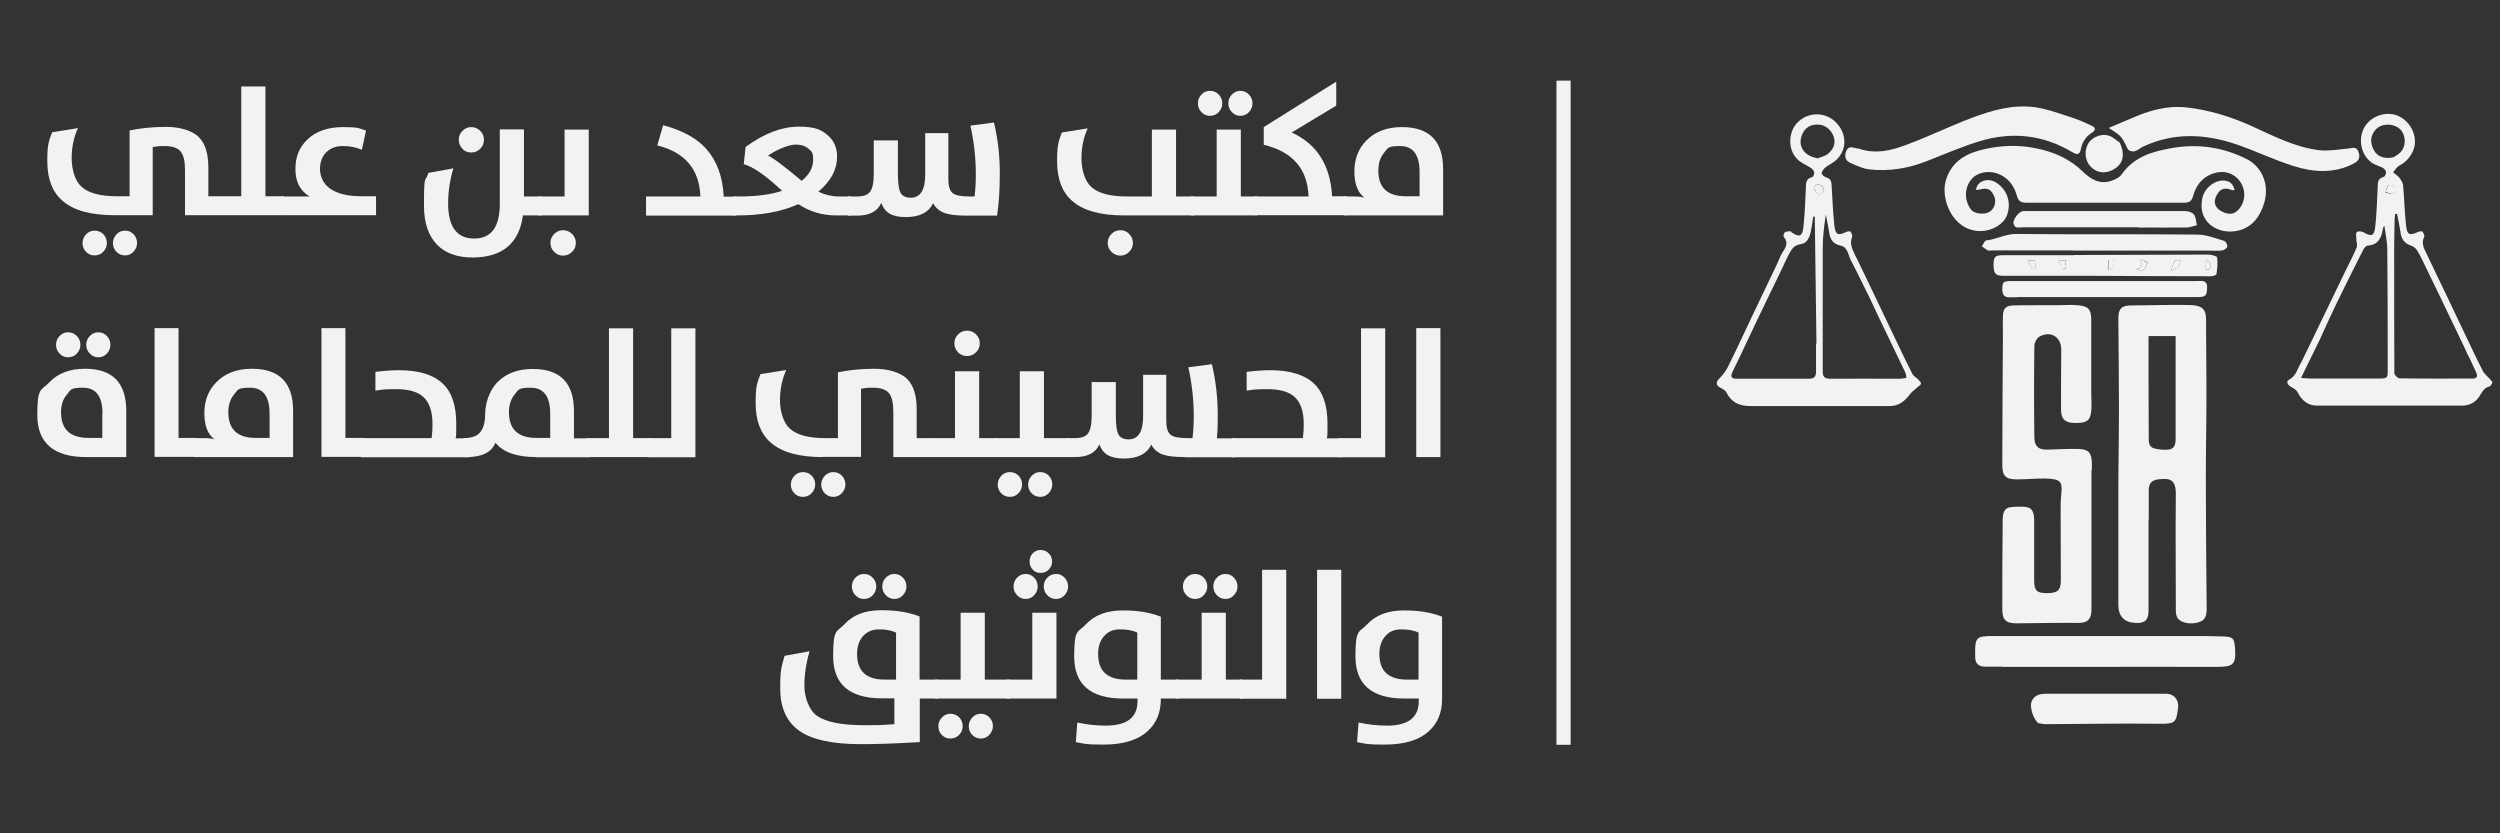 <svg xmlns="http://www.w3.org/2000/svg" id="Layer_1" data-name="Layer 1" viewBox="0 0 1200 400"><rect x="0" y="0" width="1200" height="400" fill="#333333" stroke="none"/><defs><style>      .cls-1 {        fill: #f2f2f2;        stroke-width: 0px;      }    </style></defs><rect class="cls-1" x="747.1" y="38.7" width="6.8" height="318.8"></rect><path class="cls-1" d="M1031.3,249.4c0,14.8,0,29.2,0,43.7,0,4.5-1.8,6.2-6.3,5.9q-8.2-.4-8.2-8.8c0-17.8,0-35.5,0-53.3,0-13.8.3-27.5.3-41.3,0-14.2-.2-28.4-.3-42.7,0-4.8,1.6-6.3,6.3-6.3,9.3,0,18.6-.4,27.9-.2,6,.1,7.9,2.2,7.9,6.6,0,11.8.2,23.5.2,35.3,0,13.6-.3,27.2-.3,40.8,0,21.1.2,42.2.4,63.2,0,2.8-.5,5.2-3.3,6.2-4,1.5-9.1.6-10.7-1.9-.6-1-.8-2.4-.8-3.6,0-18.6-.2-37.2,0-55.9,0-7.1-3-7.7-8.5-7-3.1.4-4.5,2-4.5,5.1,0,4.6,0,9.2,0,14.1M1044.3,198.9v-37.6h-13c0,7.9,0,15.6,0,23.4,0,8.8.1,17.5.1,26.3,0,2.1.6,3.8,2.9,4.3,1.7.4,3.4.6,5.1.6,3.5,0,4.8-1.2,4.9-4.8,0-3.8,0-7.7,0-12.2Z"></path><path class="cls-1" d="M1003.9,225.6c0,22.5,0,44.6,0,66.8,0,4.2-1.3,6.7-6.4,6.6-9.8-.1-19.7.1-29.5.2-5.2,0-6.9-1.6-6.9-6.9,0-14.1,0-28.2.2-42.4,0-7.1,2.7-6.6,9.3-6.7,4.5,0,5.8,1.9,5.8,6.6,0,9.5,0,19,0,28.6,0,5.1,1.2,6.3,6.1,6.3,5.2,0,6.7-1.4,6.7-6.1,0-11-.1-22-.1-33.1,0-2.7,0-5.3.3-8,.6-6.2,0-7.6-7.4-7.8-4.6-.1-9.2.4-13.8.4-5.5,0-7.1-1.5-7.1-7.1,0-20.4.2-40.9.3-61.3,0-3.3-.1-6.6,0-9.9,0-3.6,1.4-5.1,5-5.2,6.9-.2,13.9,0,20.9-.1,3.3,0,6.6-.3,9.9,0,5.2.4,6.6,1.9,6.6,7.1,0,11.8,0,23.5,0,35.3,0,2.8.3,5.6,0,8.3-.4,4.8-2.3,6-8.3,5.8-4.3-.1-6.2-1.9-6.2-6.4,0-9.2,0-18.4.1-27.6,0-.3,0-.6,0-1,.1-6.2-5-9.5-10.5-6.4-1.3.7-2.4,2.9-2.4,4.4-.2,14.7-.2,29.3,0,44,0,4.4,2.2,6,6.6,5.8,4.9-.2,9.8-.4,14.7-.3,4.8.2,6.1,1.8,6.3,6.6,0,1.1,0,2.1,0,3.5Z"></path><path class="cls-1" d="M1062.2,83.3c-5.3,1.9-8.1,5.8-9.5,10.7-.7,2.7-2,3.3-4.5,3.3-13.8,0-27.6,0-41.4,0-11.3,0-22.7,0-34,0-2.6,0-4-.6-4.7-3.4-1.4-4.9-4.3-8.8-9.3-10.6-4.7-1.7-10.2-.4-12.8,3.1-3.2,4.2-3.1,10.2.2,14.3,1.6,2,6.4,2.5,8.9.9,2.2-1.4,3.2-4.6,2.2-7.1-1.5-3.7-3.2-4.6-7.2-3.5-.5.1-1,.1-1.6.2.4-4.3,5.6-6.1,9.6-3.6,5.2,3.3,7.4,9.3,5.4,15.3-1.5,4.7-7.5,8.2-13.4,8-13.2-.4-18.7-15.9-16.1-24.3,2.9-9.6,10.3-13.2,18.9-15.1,8.1-1.8,16.4-2,24.5-.3,8.5,1.7,16.2,5.1,22.5,11.3,3.8,3.7,8.1,6.1,13.5,4.3,1.8-.6,4-1.6,5-3.1,6-8.6,15.1-11.1,24.5-12.7,12.4-2.1,24.5-.3,35.8,5.5,6.9,3.6,10.8,12,8.1,20.9-1.9,6.4-5.5,11.6-12.5,13.3-9.3,2.2-19.7-3.8-17.2-15.5,1.1-5.1,6.1-9,10.8-8.5,2.5.3,4.1,1.7,4.7,4.6-.7,0-1.3,0-1.9-.3-2.3-.9-4.5-.5-5.8,1.3-1.8,2.4-2.8,5.5-.3,7.9,1.5,1.4,4,2.5,6,2.4,3.3,0,6.1-4,6.6-7.9.8-7.5-6.2-14.5-14.9-11.4Z"></path><path class="cls-1" d="M1104.4,174.4c7.2-14.8,14.2-29.5,21.3-44.1,1.8-3.8,3.9-7.6,5.5-11.5.5-1.2-.2-2.9-.2-4.4,0-1-.3-2.5.3-3,.6-.5,2.2-.4,3,0,3.9,2.3,5.3,2,5.8-2.4.7-6.3.9-12.8,1.2-19.2,0-2.3.1-4.2,2.9-4.9.5-.1,1.2-1.5,1.1-2.2,0-.7-.8-1.7-1.5-2.1-1.8-1-3.9-1.4-5.5-2.6-5.2-3.8-6.6-11.7-3.2-17.2,3.3-5.4,10.9-7.8,16.6-4.9,6.1,3.1,9,10.5,6.7,16.2-1.4,3.3-3.5,5.7-6.6,7.3-1.3.7-2.1,2.1-3.1,3.3,1,.9,2.2,1.6,3,2.6.8,1.1,1.7,2.4,1.8,3.7.6,6.4.7,12.8,1.4,19.2.5,4.6,1.7,5,5.9,3.1.6-.3,1.7-.4,2-.1.5.7,1.1,1.9.8,2.5-1.4,2.9-.3,5.2,1,7.8,6.6,13.6,13,27.2,19.5,40.8,2.6,5.4,5.1,10.8,7.8,16,.7,1.3,2.1,2.3,3.1,3.5.5.6,1.4,1.3,1.3,1.8-.1.8-.9,1.8-1.6,2-2.1.6-2.9,1.9-4,3.7-1.8,3.3-4.8,5.4-8.8,5.4-23.2,0-46.4,0-69.7,0-4.3,0-7.3-2.4-9.3-6.3-.6-1.2-2-2.1-3.2-2.7-1.7-.9-2.5-2.7-1-3.4,3.4-1.8,4-5.1,5.7-8.1M1113.2,163.6c-2.8,5.7-5.6,11.5-8.7,17.8,2.2.2,3.3.3,4.5.3,11,0,22,0,33,0,3.9,0,4.2-.3,4.1-4.2,0-19.2,0-38.5-.2-57.7,0-3.8-.9-7.6-1.4-11.4-.5.5-.6.9-.7,1.4-.7,4.3-2.2,7.8-7.4,8.1-.7,0-1.6,1.2-2.1,2.1-4.2,8.3-8.4,16.7-12.5,25.1-2.9,6-5.7,12.1-8.6,18.6M1184.8,170.9c-1.5-3.3-3-6.6-4.6-9.8-5.9-12.3-11.7-24.5-17.7-36.7-1.2-2.4-2.6-5.6-4.7-6.3-3.7-1.2-5.2-3.3-5.6-6.8-.4-2.9-1-5.7-1.6-8.6-.3,0-.6,0-.9,0-.1,1-.3,2-.3,3.1,0,4.1-.2,8.2-.2,12.4,0,20.3,0,40.7.1,61,0,.8,1.6,2.4,2.5,2.4,11.7.2,23.3.1,35,.1,1.9,0,2.6-.8,1.9-2.6-1.1-2.6-2.4-5.2-3.8-8.2M1149.2,75.3c.7-.5,1.5-.9,2.1-1.4,4.4-3.2,3.8-10.8-1-13.1-3.4-1.7-7.6-1.1-9.8,1.2-2.8,3-3.1,6.4-.9,10.3,1.7,3,5.1,4.2,9.6,3.1M1145.1,92.4c1.3.3,2.6,1,3.7.6.6-.2,1-2.3.7-3.2-.2-.6-2.2-1.2-2.9-.9-.8.5-1.1,1.9-1.6,3.4Z"></path><path class="cls-1" d="M890.8,194.9c-17.1,0-33.9,0-50.7,0-5.2,0-9-1.7-11.4-6.5-.5-1.1-2-1.8-3.1-2.4-1.9-1-2-2.6-.6-4,1.6-1.7,3.3-3.6,4.3-5.7,4.1-8.2,7.9-16.5,11.8-24.7,3.9-8.2,7.9-16.5,11.8-24.7.9-1.9,1.6-4,2.7-5.7,1.6-2.5,3-4.7.6-7.5-.3-.4,0-1.8.6-2.2.6-.5,1.7-.4,2.6-.5.2,0,.5.4.7.6,3.5,2.4,5,1.9,5.5-2.3.7-6.1.9-12.3,1.2-18.5.1-2.5-.3-5,3.1-5.8.5-.1,1-1.6.9-2.4-.1-.7-.9-1.5-1.6-2-2.2-1.5-4.8-2.4-6.6-4.3-4.7-4.8-4.2-13.5.6-17.9,5.3-4.9,13.4-4.7,18.4.7,4.3,4.6,5.6,12.1-.2,17.7-1.5,1.4-3.5,2.2-5.1,3.5-.9.7-1.8,1.9-1.9,2.9,0,.6,1.4,1.8,2.3,2,2.4.6,2.4,2.4,2.5,4.2.4,6.3.6,12.6,1.3,18.8.5,4.6,1.7,5,5.8,3.1.6-.3,1.8-.4,2,0,.5.7,1,1.9.7,2.5-1.1,2.9-.2,5.2,1.1,7.9,6.8,13.8,13.3,27.8,20,41.7,2.6,5.4,5.1,10.7,7.8,16,.5,1.1,1.8,1.7,2.7,2.6.6.6,1.4,1.4,1.5,2.1,0,.5-1,1.2-1.6,1.7-1.2,1.1-2.7,2.1-3.7,3.4-2.5,3.4-5.5,5.8-10,5.7-5.2,0-10.5,0-16.1,0M871.9,164.9c-.3-20.3-.5-40.6-.8-60.9-.3,0-.5,0-.8,0-.2,1.7-.4,3.3-.7,4.9-.6,3.5-1.3,7.7-5.2,8.3-3.6.5-4.5,2.7-5.8,5-1.2,2.2-2.2,4.6-3.3,6.9-3.9,8.1-7.9,16.2-11.8,24.4-4,8.3-7.8,16.7-11.9,25-1.2,2.5-.4,3.3,2,3.3,11.5,0,23.1,0,34.6,0,2.7,0,3.6-1.2,3.5-3.7,0-4.2,0-8.3,0-13.2M896.6,141.3c-2.7-5.4-5.3-10.9-8.1-16.2-1.4-2.6-1.5-6.5-5-7.2-3.8-.8-5-3.1-5.5-6.4-.4-2.8-1.1-5.6-1.6-8.5-.9,5.6-1.5,11.1-1.5,16.5,0,19.6,0,39.2,0,58.7,0,2.5.8,3.6,3.6,3.6,11-.1,22,0,33.1,0,1.1,0,2.2-.2,3.5-.4-.2-1.1-.2-1.9-.5-2.5-2.8-5.8-5.6-11.7-8.4-17.5-3.1-6.5-6.3-13-9.5-20M872.5,76c1.7-.7,3.8-1.1,5.1-2.3,2.3-2,3.7-4.7,2.6-8-1.1-3.4-4.1-5.8-7.5-5.9-3.5-.2-6.3,1.5-7.6,4.6-2.4,5.4.5,10.4,7.4,11.6M870.7,90.9c.8.9,1.4,2.1,2.4,2.5.5.2,2.1-1.1,2.3-1.9.2-.8-.6-2.4-1.3-2.6-1.2-.4-3.1-.9-3.4,2Z"></path><path class="cls-1" d="M960.9,320c-2.9,0-5.5,0-8,0-2.8,0-4.7-1.2-4.8-4.3,0-.3,0-.6,0-1-.2-8.7.4-9.4,8.3-9.4,31.7,0,63.3,0,95,0,5.3,0,10.7,0,16,.2,4.5.2,5,.9,5.4,5.4.6,8-.7,9.2-8.7,9.2-22.5-.1-44.9,0-67.4,0-11.8,0-23.5,0-35.6,0Z"></path><path class="cls-1" d="M892.7,71.5c7.6,2.5,14.8.8,21.6-1.7,10.9-4,21.3-9.1,32.1-13.2,9.8-3.7,20-6.6,30.6-5.1,6.1.9,12.1,3.2,18,5.1,3.1,1,6.1,2.4,9.1,3.8,1.7.8,2,2,.3,3.1-3.1,1.9-5,4.7-5.6,8.2-.6,3-2.3,2.4-4,1.4-14-8.4-28.9-10-44.3-5.4-8.6,2.6-16.9,6.2-25.3,9.5-9,3.6-18.3,5.2-27.9,4.1-3-.3-5.9-1.7-8.7-2.9-2.5-1-3.5-2.8-2.5-5.7,1.1-2.9,3.1-1.9,5-1.5.4,0,.8.1,1.5.2Z"></path><path class="cls-1" d="M1021.5,71.9c-1.2-2.2-2-4.5-3.5-6.2-1.3-1.6-3.4-2.6-5.8-4.3,4.1-1.8,7.5-3.2,10.9-4.6,8.5-3.8,17.2-6.3,26.7-5.2,10.6,1.2,20.6,4.3,30.3,8.6,10.7,4.8,21.3,10.5,33.2,11.9,4.5.5,9.3-.4,13.9-.8,2-.2,3.9-1.3,4.9,1.7,1,2.9-.1,4.4-2.5,5.6-9.4,4.8-19.2,4.1-28.7,1.1-9.2-2.9-17.9-7.1-27.1-10.3-15.1-5.2-30.2-6-45.2,1-2,.9-4,3.6-7,1.5Z"></path><path class="cls-1" d="M995.6,122.4c21.6,0,42.9-.2,64.2-.2,1.5,0,4.3.7,4.4,1.3.4,2.6.1,5.4-.3,8.1,0,.5-1.8,1-2.8,1-18.4,0-36.8-.1-55.2-.2-14.7,0-29.3,0-44,0-3.9,0-4.9-.9-5-4.8,0-4.5.6-5.1,4.9-5.1,11.1,0,22.3,0,33.7,0M1030.8,126c-.9-.6-1.9-1.2-2.8-1.7-.2.2-.5.4-.7.6,1.3,2.2.9,3.7-1.9,4.3,3.4,1.5,4.5-.2,5.4-3.1M975.5,129.1h1.8c-.3-1.5-.5-2.7-.7-4.2-.9,0-1.7.1-3.1.2.6,1.5,1.1,2.6,2,4M1046,127.7c.2-.9.4-1.8.7-2.8h-2.8c-.6,1.7-1.1,3-1.9,5.2,1.6-.8,2.7-1.4,4-2.4M1014.8,124.8h-2.8v4.9c2.6-.6,2.7-2.8,2.8-4.9M990.3,129.3c3.3-.7-.3-3,1.7-4.2h-3.9c.7,1.5,1.2,2.8,2.2,4.2M1058.6,129.5c2,.3,2.8-.9,2.5-2.5-.1-.9-1.1-1.6-1.7-2.5-.5,2.1-.8,3.4-.8,5.1Z"></path><path class="cls-1" d="M978.4,347.1c-2.4-1.8-4.2-7.6-3.3-10.2,1.3-3.4,4.2-3.9,7.3-3.9,15.8,0,31.7,0,47.5,0,3.3,0,6.6,0,9.9,0,3.7,0,6.1,2.9,5.7,6.6-.9,7.3-1.3,7.9-9.2,7.8-18.2-.2-36.3.1-54.5.2-1.1,0-2.1-.3-3.4-.5Z"></path><path class="cls-1" d="M994.9,120.2c-13.1,0-25.8,0-38.5,0-.7,0-1.6.2-2.2,0-1-.5-1.9-1.3-2.9-2,.7-1,1.3-2.7,2.1-2.8,5-.5,9.3-3.2,14.5-3.1,28.9.3,57.8,0,86.7.3,4.3,0,8.6,1.7,12.9,3,.8.2,1.7,1.8,1.6,2.7,0,.7-1.4,1.8-2.4,1.9-2,.3-4.1.1-6.1.1-21.8,0-43.7,0-65.8,0Z"></path><path class="cls-1" d="M968.6,142.7c-1.4,0-2.5,0-3.5,0-2.7.2-4-.9-4-3.7,0-3.5.3-4,4-4.1,14.3,0,28.7,0,43,0,15.4,0,30.8,0,46.2,0,2.4,0,5.4-.8,5.1,3.5-.2,3.7-.6,4.2-5.1,4.2-28.5,0-56.9,0-85.7,0Z"></path><path class="cls-1" d="M1026.4,109.1c-18.7,0-37.1,0-55.5,0-1.6,0-3.9.8-4.4-1.8-.4-2,2.6-5.8,4.6-6,.6,0,1.3,0,1.9,0,25.2,0,50.5,0,75.7,0,1.5,0,3.6.6,4.4,1.7,1,1.3,1,3.3,1.4,5.1-1.6.4-3.2,1-4.7,1.1-7.7.1-15.4,0-23.4,0Z"></path><path class="cls-1" d="M1017.4,68.3c3.1,6.4,1.5,11.3-4.3,13.7-3.7,1.5-7.4.6-10-2.5-2.5-3-2.7-7.7-.5-11,2-2.9,6.5-4.6,9.9-3.3,1.7.6,3.1,2,4.9,3.2Z"></path><path class="cls-1" d="M1145.1,92.1c.5-1.3.8-2.7,1.6-3.2.6-.4,2.7.3,2.9.9.3,1-.1,3.1-.7,3.2-1.1.3-2.5-.4-3.8-.9Z"></path><path class="cls-1" d="M870.7,90.7c.3-2.6,2.2-2.1,3.4-1.7.7.2,1.5,1.9,1.3,2.6-.2.8-1.8,2.1-2.3,1.9-1-.4-1.6-1.6-2.4-2.8Z"></path><path class="cls-1" d="M1030.7,126.3c-.8,2.7-1.9,4.3-5.3,2.9,2.8-.5,3.1-2.1,1.9-4.3.2-.2.5-.4.7-.6.9.6,1.9,1.2,2.7,2Z"></path><path class="cls-1" d="M975.3,128.9c-.7-1.2-1.1-2.3-1.8-3.8,1.3,0,2.2-.2,3.1-.2.3,1.5.5,2.7.7,4.2-.5,0-1.1,0-2-.1Z"></path><path class="cls-1" d="M1045.9,127.9c-1.2.8-2.3,1.4-3.9,2.2.8-2.2,1.3-3.5,1.9-5.2h2.8c-.2,1-.5,1.9-.7,3Z"></path><path class="cls-1" d="M1015.1,124.9c-.3,2-.4,4.2-3,4.8v-4.9c.9,0,1.9,0,3,.1Z"></path><path class="cls-1" d="M990,129.2c-.8-1.3-1.3-2.6-1.9-4.1h3.9c-2,1.2,1.6,3.6-1.9,4.1Z"></path><path class="cls-1" d="M1058.4,129.4c.1-1.5.5-2.8,1-4.9.7.9,1.6,1.7,1.7,2.5.3,1.7-.5,2.8-2.7,2.4Z"></path><g><path class="cls-1" d="M88.8,103.4v-21.8c0-4.2-.7-7.2-2.1-8.9-1.4-1.7-4-2.6-7.6-2.6s-3.9.2-5.8.5v32.7h-18.3c-11.5,0-19.8-2.3-25.1-7-4.8-4.2-7.2-10.5-7.2-19s.8-9.6,2.3-13.8l12.4-2c-2,4.4-3,9.2-3,14.5s1.6,10.9,4.8,13.7c3.3,3,9,4.5,17,4.5h6v-31.6c5.4-1.1,11.3-1.7,17.6-1.7s12.7,1.7,15.9,5.2c2.9,3.1,4.3,7.8,4.3,14.2v13.9h15.8v-52.7h11.6v52.7h8.8v9.1h-47.3ZM49.6,120.8c-1.1,1.2-2.5,1.8-4.2,1.8s-3-.6-4.1-1.7c-1.1-1.1-1.7-2.6-1.7-4.2s.6-3,1.7-4.2c1.1-1.2,2.5-1.8,4.1-1.8s3.1.6,4.2,1.7c1.1,1.2,1.7,2.6,1.7,4.2s-.6,3.1-1.7,4.2ZM64.1,120.8c-1.1,1.2-2.5,1.8-4.1,1.8s-3-.6-4.1-1.7c-1.1-1.1-1.7-2.6-1.7-4.2s.6-3,1.7-4.2c1.1-1.2,2.5-1.8,4.1-1.8s3,.6,4.1,1.7c1.1,1.2,1.7,2.6,1.7,4.2s-.6,3-1.7,4.2Z"></path><path class="cls-1" d="M135.2,94.3h13.4c-4.5-2.7-6.8-7-6.8-13.1s1.9-10.5,5.7-14.2c4.1-4,9.9-6,17.3-6s7.5.6,10.9,1.7l-2,9.2c-2.7-1.2-5.7-1.8-9.1-1.8s-6,1-8,3-3,4.7-3,8.1,1.6,7.1,4.8,9.3c3.5,2.5,8.5,3.7,15.2,3.7h6.9v9.1h-45v-9.1Z"></path><path class="cls-1" d="M251.4,94.3h8.7v9.1h-9.1c-1.8,13.4-9.9,20.2-24.3,20.2s-23.2-8.3-23.2-24.9.7-10.6,2.1-15.7l12-2.2c-1.7,5.8-2.5,11.4-2.5,16.8,0,11.3,4.2,16.9,12.5,16.9s12.3-5.6,12.3-16.7v-35.7h11.6v32.1ZM222,71.4c-1.2-1.2-1.8-2.6-1.8-4.3s.6-3.1,1.8-4.3,2.6-1.8,4.2-1.8,3.1.6,4.3,1.8c1.2,1.2,1.8,2.6,1.8,4.3s-.6,3.1-1.8,4.3-2.6,1.8-4.3,1.8-3.1-.6-4.2-1.7Z"></path><path class="cls-1" d="M258.7,94.3h12.3v-32.1h11.6v41.2h-23.9v-9.1ZM266,120.9c-1.2-1.2-1.8-2.6-1.8-4.3s.6-3.1,1.8-4.3c1.2-1.2,2.6-1.8,4.3-1.8s3.1.6,4.3,1.8c1.2,1.2,1.8,2.6,1.8,4.3s-.6,3.1-1.8,4.3c-1.2,1.2-2.6,1.8-4.3,1.8s-3.1-.6-4.3-1.8Z"></path><path class="cls-1" d="M310.2,94.3h26c-.5-13-7.4-21.2-20.7-24.5l2.8-9.7c9.3,2.5,16.3,6.3,20.9,11.6,4.9,5.6,7.7,13.1,8.2,22.7h5.7v9.1h-43v-9.1Z"></path><path class="cls-1" d="M351.9,94.3h3.1c8.1,0,14.9-.9,20.4-2.7-7.8-7.3-13.9-11.6-18.4-12.8l.9-8.3c9-6.5,17.4-9.7,25.4-9.7s10.9,1.4,14.2,4.3c2.9,2.6,4.3,5.9,4.3,10.1,0,6.2-3,11.8-9,16.8,3.1,1.5,6.4,2.3,9.8,2.3h5.8v9.1h-7.1c-6.6,0-12.6-1.8-18.1-5.4-8.1,3.6-17.8,5.4-29,5.4h-2.4v-9.1ZM384.9,86.7c3.6-2.9,5.4-6.2,5.4-10s-.7-3.9-2.1-5.2c-1.5-1.4-3.6-2.1-6.3-2.1s-8.1,1.8-13.3,5.3c2.3.9,7.7,5,16.2,12.1Z"></path><path class="cls-1" d="M407.1,94.3h4.4c2.9,0,4.9-.7,6.1-2.2,1.2-1.6,1.8-4.5,1.8-8.7v-16h11.6v16.2c0,4.2.4,7.1,1.1,8.6.8,1.8,2.5,2.7,5,2.7,4.7,0,7-3.7,7-11.2v-19.8h11.1v22c0,3.4.7,5.7,2.1,6.8,1.4,1.1,4.1,1.6,8.2,1.6h2.3c.4-3.3.6-6.8.6-10.5,0-8.1-.9-15.9-2.6-23.5l11.3-1.5c1.9,7.9,2.8,15.9,2.8,24.3s-.4,14.2-1.3,20.4h-14.5c-4.8,0-8.3-.4-10.6-1.2-2.5-.9-4.4-2.5-5.6-4.8-2.1,4.5-6.5,6.7-13.2,6.7s-10.1-2.3-11.7-6.8c-1.8,4.1-5.7,6.1-11.7,6.1h-4.3v-9.1Z"></path><path class="cls-1" d="M539.7,103.4c-11.5,0-19.8-2.3-25.1-7-4.8-4.2-7.2-10.5-7.2-19s.8-9.6,2.3-13.8l12.4-2c-2,4.4-3,9.2-3,14.5s1.6,10.9,4.8,13.7c3.3,3,9,4.5,17,4.5h12v-32.1h11.6v32.1h8.6v9.1h-33.3ZM533.5,120.9c-1.2-1.2-1.8-2.6-1.8-4.3s.6-3.1,1.8-4.3c1.2-1.2,2.6-1.8,4.3-1.8s3.1.6,4.2,1.8c1.2,1.2,1.8,2.6,1.8,4.3s-.6,3.1-1.8,4.3c-1.2,1.2-2.6,1.8-4.2,1.8s-3.1-.6-4.3-1.8Z"></path><path class="cls-1" d="M571.7,94.3h12.3v-32.1h11.6v32.1h7.8v9.1h-31.7v-9.1ZM576.7,53.8c-1.1-1.1-1.7-2.5-1.7-4.2s.6-3.1,1.7-4.2c1.1-1.2,2.5-1.8,4.1-1.8s3.1.6,4.2,1.8c1.1,1.1,1.7,2.6,1.7,4.2s-.6,3-1.7,4.2c-1.1,1.2-2.5,1.8-4.2,1.8s-3-.6-4.1-1.8ZM591.3,53.8c-1.1-1.1-1.7-2.5-1.7-4.2s.6-3.1,1.7-4.2c1.1-1.2,2.5-1.8,4.1-1.8s3,.6,4.1,1.8c1.1,1.1,1.7,2.6,1.7,4.2s-.6,3-1.7,4.2c-1.1,1.2-2.5,1.8-4.1,1.8s-3-.6-4.1-1.8Z"></path><path class="cls-1" d="M602.1,94.3h26c-.5-13.3-7.7-21.5-21.5-24.8v-8.5l34.8-21.8v11.5l-21.4,12.9c12.1,5.5,18.6,15.7,19.4,30.6h7.1v9.1h-44.4v-9.1Z"></path><path class="cls-1" d="M645.1,103.4v-9.1h5c2,0,3.7.2,4.9.6-3.3-2.4-4.9-6.6-4.9-12.6s1.9-10.9,5.7-14.8c4.2-4.3,9.9-6.5,17.1-6.5,13.2,0,19.8,6.7,19.8,20.2v22.2h-47.6ZM681.4,82.6c0-8.3-3.1-12.5-9.4-12.5s-5.8,1.1-7.7,3.3c-1.8,2.2-2.7,5-2.7,8.5,0,8.2,4.4,12.3,13.1,12.3h6.7v-11.7Z"></path><path class="cls-1" d="M41.4,219.4c-15.7,0-23.5-6.8-23.5-20.3s1.9-11.5,5.7-15.5c4.1-4.4,9.9-6.6,17.2-6.6,13.2,0,19.8,6.7,19.8,20.2v22.2h-19.2ZM28.6,169.7c-1.1-1.1-1.7-2.5-1.7-4.2s.6-3.1,1.7-4.2c1.1-1.2,2.5-1.8,4.1-1.8s3.1.6,4.2,1.8c1.1,1.1,1.7,2.6,1.7,4.2s-.6,3-1.7,4.2c-1.1,1.2-2.5,1.8-4.2,1.8s-3-.6-4.1-1.8ZM49.2,198.6c0-8.3-3.1-12.5-9.4-12.5s-5.8,1.1-7.7,3.3c-1.9,2.2-2.8,5-2.8,8.5,0,8.2,4.4,12.3,13.2,12.3h6.6v-11.7ZM43.1,169.7c-1.1-1.1-1.7-2.5-1.7-4.2s.6-3.1,1.7-4.2c1.1-1.2,2.5-1.8,4.1-1.8s3,.6,4.1,1.8c1.1,1.1,1.7,2.6,1.7,4.2s-.6,3-1.7,4.2c-1.1,1.2-2.5,1.8-4.1,1.8s-3-.6-4.1-1.8Z"></path><path class="cls-1" d="M74.1,157.5h11.6v52.7h8.8v9.1h-20.3v-61.9Z"></path><path class="cls-1" d="M93.1,219.4v-9.1h5c2,0,3.7.2,4.9.6-3.3-2.4-4.9-6.6-4.9-12.6s1.9-10.9,5.7-14.8c4.2-4.3,9.9-6.5,17.1-6.5,13.2,0,19.8,6.7,19.8,20.2v22.2h-47.6ZM129.4,198.6c0-8.3-3.1-12.5-9.4-12.5s-5.8,1.1-7.7,3.3c-1.8,2.2-2.7,5-2.7,8.5,0,8.2,4.4,12.3,13.1,12.3h6.7v-11.7Z"></path><path class="cls-1" d="M154.2,157.5h11.6v52.7h8.8v9.1h-20.3v-61.9Z"></path><path class="cls-1" d="M173.2,210.3h34c.3-2.3.4-4.6.4-6.7,0-5.7-1.3-9.9-3.9-12.6-2.7-2.8-7.2-4.2-13.4-4.2s-6.6.2-10.1.7v-9c4.1-.5,7.9-.8,11.2-.8,9.7,0,16.7,2.2,21.2,6.5,4.3,4.1,6.4,10.5,6.4,19.1s-.1,4.9-.3,7.1h6.9v9.1h-52.4v-9.1Z"></path><path class="cls-1" d="M257.5,219.4c-9.5,0-16-2.3-19.7-6.9-1.8,4.6-6.4,6.9-13.9,6.9h-1.3v-9.1c3.4,0,6-.8,7.6-2.5,1.8-1.9,2.7-5,2.7-9.4s1.9-10.9,5.7-14.8c4.2-4.3,9.9-6.5,17.1-6.5,13.2,0,19.8,6.7,19.8,20.2v13.1h7.4v9.1h-25.4ZM264.1,198.6c0-8.3-3.1-12.5-9.4-12.5s-5.8,1.1-7.7,3.3c-1.8,2.2-2.7,5-2.7,8.5,0,8.2,4.4,12.3,13.1,12.3h6.7v-11.7Z"></path><path class="cls-1" d="M281.4,210.3h10.9v-52.7h11.6v52.7h8.8v9.1h-31.2v-9.1Z"></path><path class="cls-1" d="M311.3,210.3h10.9v-52.7h11.6v61.9h-22.4v-9.1Z"></path><path class="cls-1" d="M395,219.4c-11.5,0-19.8-2.3-25.1-7-4.8-4.2-7.2-10.5-7.2-19s.8-9.6,2.3-13.8l12.4-2c-2,4.4-3,9.2-3,14.5s1.6,10.9,4.8,13.7c3.3,3,9,4.5,17,4.5h6v-31.6c5.4-1.1,11.3-1.7,17.6-1.7s12.7,1.7,15.9,5.2c2.9,3.1,4.3,7.8,4.3,14.2v13.9h7.4v9.1h-18.6v-21.8c0-4.2-.7-7.2-2.1-8.9-1.4-1.7-4-2.6-7.6-2.6s-3.9.2-5.8.5v32.7h-18.3ZM389.6,236.7c-1.1,1.2-2.5,1.8-4.2,1.8s-3-.6-4.1-1.7c-1.1-1.1-1.7-2.6-1.7-4.2s.6-3,1.7-4.2c1.1-1.2,2.5-1.8,4.1-1.8s3.1.6,4.2,1.7c1.1,1.2,1.7,2.6,1.7,4.2s-.6,3.1-1.7,4.2ZM404.1,236.7c-1.1,1.2-2.5,1.8-4.1,1.8s-3-.6-4.1-1.7c-1.1-1.1-1.7-2.6-1.7-4.2s.6-3,1.7-4.2c1.1-1.2,2.5-1.8,4.1-1.8s3,.6,4.1,1.7c1.1,1.2,1.7,2.6,1.7,4.2s-.6,3-1.7,4.2Z"></path><path class="cls-1" d="M446.1,210.3h12.3v-32.1h11.6v32.1h8.6v9.1h-32.5v-9.1ZM459.9,169.1c-1.2-1.2-1.8-2.6-1.8-4.3s.6-3.1,1.8-4.3c1.2-1.2,2.6-1.8,4.3-1.8s3.1.6,4.3,1.8c1.2,1.2,1.8,2.6,1.8,4.3s-.6,3.1-1.8,4.3c-1.2,1.2-2.6,1.8-4.3,1.8s-3.1-.6-4.3-1.7Z"></path><path class="cls-1" d="M477.2,210.3h12.3v-32.1h11.6v32.1h12v9.1h-35.8v-9.1ZM488.9,236.7c-1.1,1.2-2.5,1.8-4.2,1.8s-3-.6-4.1-1.7-1.7-2.6-1.7-4.2.6-3,1.7-4.2c1.1-1.2,2.5-1.8,4.1-1.8s3.1.6,4.2,1.7c1.1,1.2,1.7,2.6,1.7,4.2s-.6,3.1-1.7,4.2ZM503.4,236.7c-1.1,1.2-2.5,1.8-4.1,1.8s-3-.6-4.1-1.7-1.7-2.6-1.7-4.2.6-3,1.7-4.2c1.1-1.2,2.5-1.8,4.1-1.8s3,.6,4.1,1.7c1.1,1.2,1.7,2.6,1.7,4.2s-.6,3-1.7,4.2Z"></path><path class="cls-1" d="M568.8,219.4c-4.8,0-8.3-.4-10.6-1.2-2.5-.9-4.4-2.5-5.6-4.8-2.1,4.5-6.5,6.7-13.2,6.7s-10.1-2.3-11.7-6.8c-1.8,4.1-5.7,6.1-11.7,6.1h-4.3v-9.1h4.4c2.9,0,4.9-.7,6.1-2.2,1.2-1.6,1.8-4.5,1.8-8.7v-16h11.6v16.2c0,4.2.4,7.1,1.1,8.6.8,1.8,2.5,2.7,5,2.7,4.7,0,7-3.7,7-11.2v-19.8h11.1v22c0,3.4.7,5.7,2.1,6.8,1.4,1.1,4.1,1.6,8.2,1.6h2.3c.4-3.3.6-6.8.6-10.5,0-8.1-.9-15.9-2.6-23.5l11.3-1.5c1.9,7.9,2.8,15.9,2.8,24.3s-.1,7-.4,11.3h8.6v9.1h-23.9Z"></path><path class="cls-1" d="M591.4,210.3h34c.3-2.3.4-4.6.4-6.7,0-5.7-1.3-9.9-3.9-12.6-2.7-2.8-7.2-4.2-13.4-4.2s-6.6.2-10.1.7v-9c4.1-.5,7.9-.8,11.2-.8,9.7,0,16.7,2.2,21.2,6.5,4.3,4.1,6.4,10.5,6.4,19.1s-.1,4.9-.3,7.1h6.9v9.1h-52.4v-9.1Z"></path><path class="cls-1" d="M642.4,210.3h10.9v-52.7h11.6v61.9h-22.4v-9.1Z"></path><path class="cls-1" d="M679.8,157.5h11.6v61.9h-11.6v-61.9Z"></path><path class="cls-1" d="M441.5,326.2h8.6v9.1h-8.6v20.9c-11.4.7-20.8,1-28.4,1-13.7,0-23.6-2.2-29.7-6.6-5.9-4.3-8.9-11-8.9-20.3s.7-10.4,2.1-15.5l12-2.2c-1.7,5.8-2.5,11.4-2.5,16.6s2.1,11.7,6.2,14.5c4.3,2.9,11.8,4.4,22.5,4.4s9-.2,14.5-.5v-12.4h-6c-15.6,0-23.4-6.8-23.4-20.3s1.8-11.4,5.5-15.3c4.1-4.5,10-6.7,17.6-6.7s13.1,1,18.4,3v30.2ZM410.6,285.7c-1.1-1.1-1.7-2.5-1.7-4.2s.6-3.1,1.7-4.2c1.1-1.2,2.5-1.8,4.1-1.8s3.1.6,4.2,1.8c1.1,1.1,1.7,2.6,1.7,4.2s-.6,3-1.7,4.2c-1.1,1.2-2.5,1.8-4.2,1.8s-3-.6-4.1-1.8ZM430.2,303.7c-2.2-1.1-4.9-1.6-8.2-1.6s-5.8,1.1-7.8,3.3c-1.9,2.2-2.8,5-2.8,8.5,0,8.2,4.4,12.3,13.1,12.3h5.6v-22.5ZM425.2,285.7c-1.1-1.1-1.7-2.5-1.7-4.2s.6-3.1,1.7-4.2c1.1-1.2,2.5-1.8,4.1-1.8s3,.6,4.1,1.8c1.1,1.1,1.7,2.6,1.7,4.2s-.6,3-1.7,4.2c-1.1,1.2-2.5,1.8-4.1,1.8s-3-.6-4.1-1.8Z"></path><path class="cls-1" d="M448.8,326.2h12.3v-32.1h11.6v32.1h12v9.1h-35.8v-9.1ZM460.4,352.7c-1.1,1.2-2.5,1.8-4.2,1.8s-3-.6-4.1-1.7c-1.1-1.1-1.7-2.6-1.7-4.2s.6-3,1.7-4.2c1.1-1.2,2.5-1.8,4.1-1.8s3.1.6,4.2,1.7c1.1,1.2,1.7,2.6,1.7,4.2s-.6,3.1-1.7,4.2ZM474.9,352.7c-1.1,1.2-2.5,1.8-4.1,1.8s-3-.6-4.1-1.7c-1.1-1.1-1.7-2.6-1.7-4.2s.6-3,1.7-4.2c1.1-1.2,2.5-1.8,4.1-1.8s3,.6,4.1,1.7c1.1,1.2,1.7,2.6,1.7,4.2s-.6,3-1.7,4.2Z"></path><path class="cls-1" d="M483.2,326.2h12.3v-32.1h11.6v41.2h-23.9v-9.1ZM488.2,285.7c-1.1-1.1-1.7-2.5-1.7-4.2s.6-3.1,1.7-4.2c1.1-1.2,2.5-1.8,4.1-1.8s3,.6,4.1,1.8c1.1,1.1,1.7,2.6,1.7,4.2s-.6,3-1.7,4.2c-1.1,1.2-2.5,1.8-4.1,1.8s-3-.6-4.1-1.8ZM495.7,273.4c-1-1.1-1.5-2.4-1.5-3.9s.5-2.8,1.5-3.9c1.1-1.1,2.3-1.6,3.8-1.6s2.8.5,3.9,1.6c1.1,1.1,1.6,2.4,1.6,3.9s-.5,2.8-1.6,3.9c-1.1,1.1-2.3,1.6-3.9,1.6s-2.8-.5-3.8-1.6ZM502.7,285.7c-1.1-1.1-1.7-2.5-1.7-4.2s.6-3.1,1.7-4.2c1.1-1.2,2.5-1.8,4.2-1.8s3,.6,4.1,1.8c1.1,1.1,1.7,2.6,1.7,4.2s-.6,3-1.7,4.2c-1.1,1.2-2.5,1.8-4.1,1.8s-3.1-.6-4.2-1.8Z"></path><path class="cls-1" d="M516.4,356.3l.7-9.5c4.6,1,9.1,1.5,13.7,1.5,10.1,0,15.2-3.9,15.2-11.7v-1.3h-6.9c-15.7,0-23.5-6.8-23.5-20.3s1.9-11.3,5.6-15.3c4.2-4.5,10.1-6.7,17.7-6.7s13,1,18.3,3v30.2h8.6v9.1h-8.6v.2c0,6.5-2.1,11.7-6.4,15.5-4.7,4.3-11.8,6.4-21.1,6.4s-8.9-.4-13.4-1.2ZM546,303.7c-2.2-1.1-5-1.6-8.4-1.6s-5.8,1.1-7.7,3.3c-1.9,2.2-2.8,5-2.8,8.5,0,8.2,4.4,12.3,13.2,12.3h5.6v-22.5Z"></path><path class="cls-1" d="M564.5,326.2h12.3v-32.1h11.6v32.1h7.8v9.1h-31.7v-9.1ZM569.5,285.7c-1.1-1.1-1.7-2.5-1.7-4.2s.6-3.1,1.7-4.2c1.1-1.2,2.5-1.8,4.1-1.8s3.1.6,4.2,1.8c1.1,1.1,1.7,2.6,1.7,4.2s-.6,3-1.7,4.2c-1.1,1.2-2.5,1.8-4.2,1.8s-3-.6-4.1-1.8ZM584.1,285.7c-1.1-1.1-1.7-2.5-1.7-4.2s.6-3.1,1.7-4.2c1.1-1.2,2.5-1.8,4.1-1.8s3,.6,4.1,1.8c1.1,1.1,1.7,2.6,1.7,4.2s-.6,3-1.7,4.2c-1.1,1.2-2.5,1.8-4.1,1.8s-3-.6-4.1-1.8Z"></path><path class="cls-1" d="M594.9,326.2h10.9v-52.7h11.6v61.9h-22.4v-9.1Z"></path><path class="cls-1" d="M632.2,273.5h11.6v61.9h-11.6v-61.9Z"></path><path class="cls-1" d="M651.4,356.3l.7-9.5c4.6,1,9.1,1.5,13.7,1.5,10.1,0,15.2-3.9,15.2-11.7v-1.3h-6.9c-15.7,0-23.5-6.8-23.5-20.3s1.9-11.3,5.6-15.3c4.2-4.5,10.1-6.7,17.7-6.7s13,1,18.3,3v39.5c0,6.5-2.1,11.7-6.4,15.5-4.7,4.3-11.8,6.4-21.1,6.4s-8.9-.4-13.4-1.2ZM681,303.7c-2.2-1.1-5-1.6-8.4-1.6s-5.8,1.1-7.7,3.3c-1.9,2.2-2.8,5-2.8,8.5,0,8.2,4.4,12.3,13.2,12.3h5.6v-22.5Z"></path></g></svg>